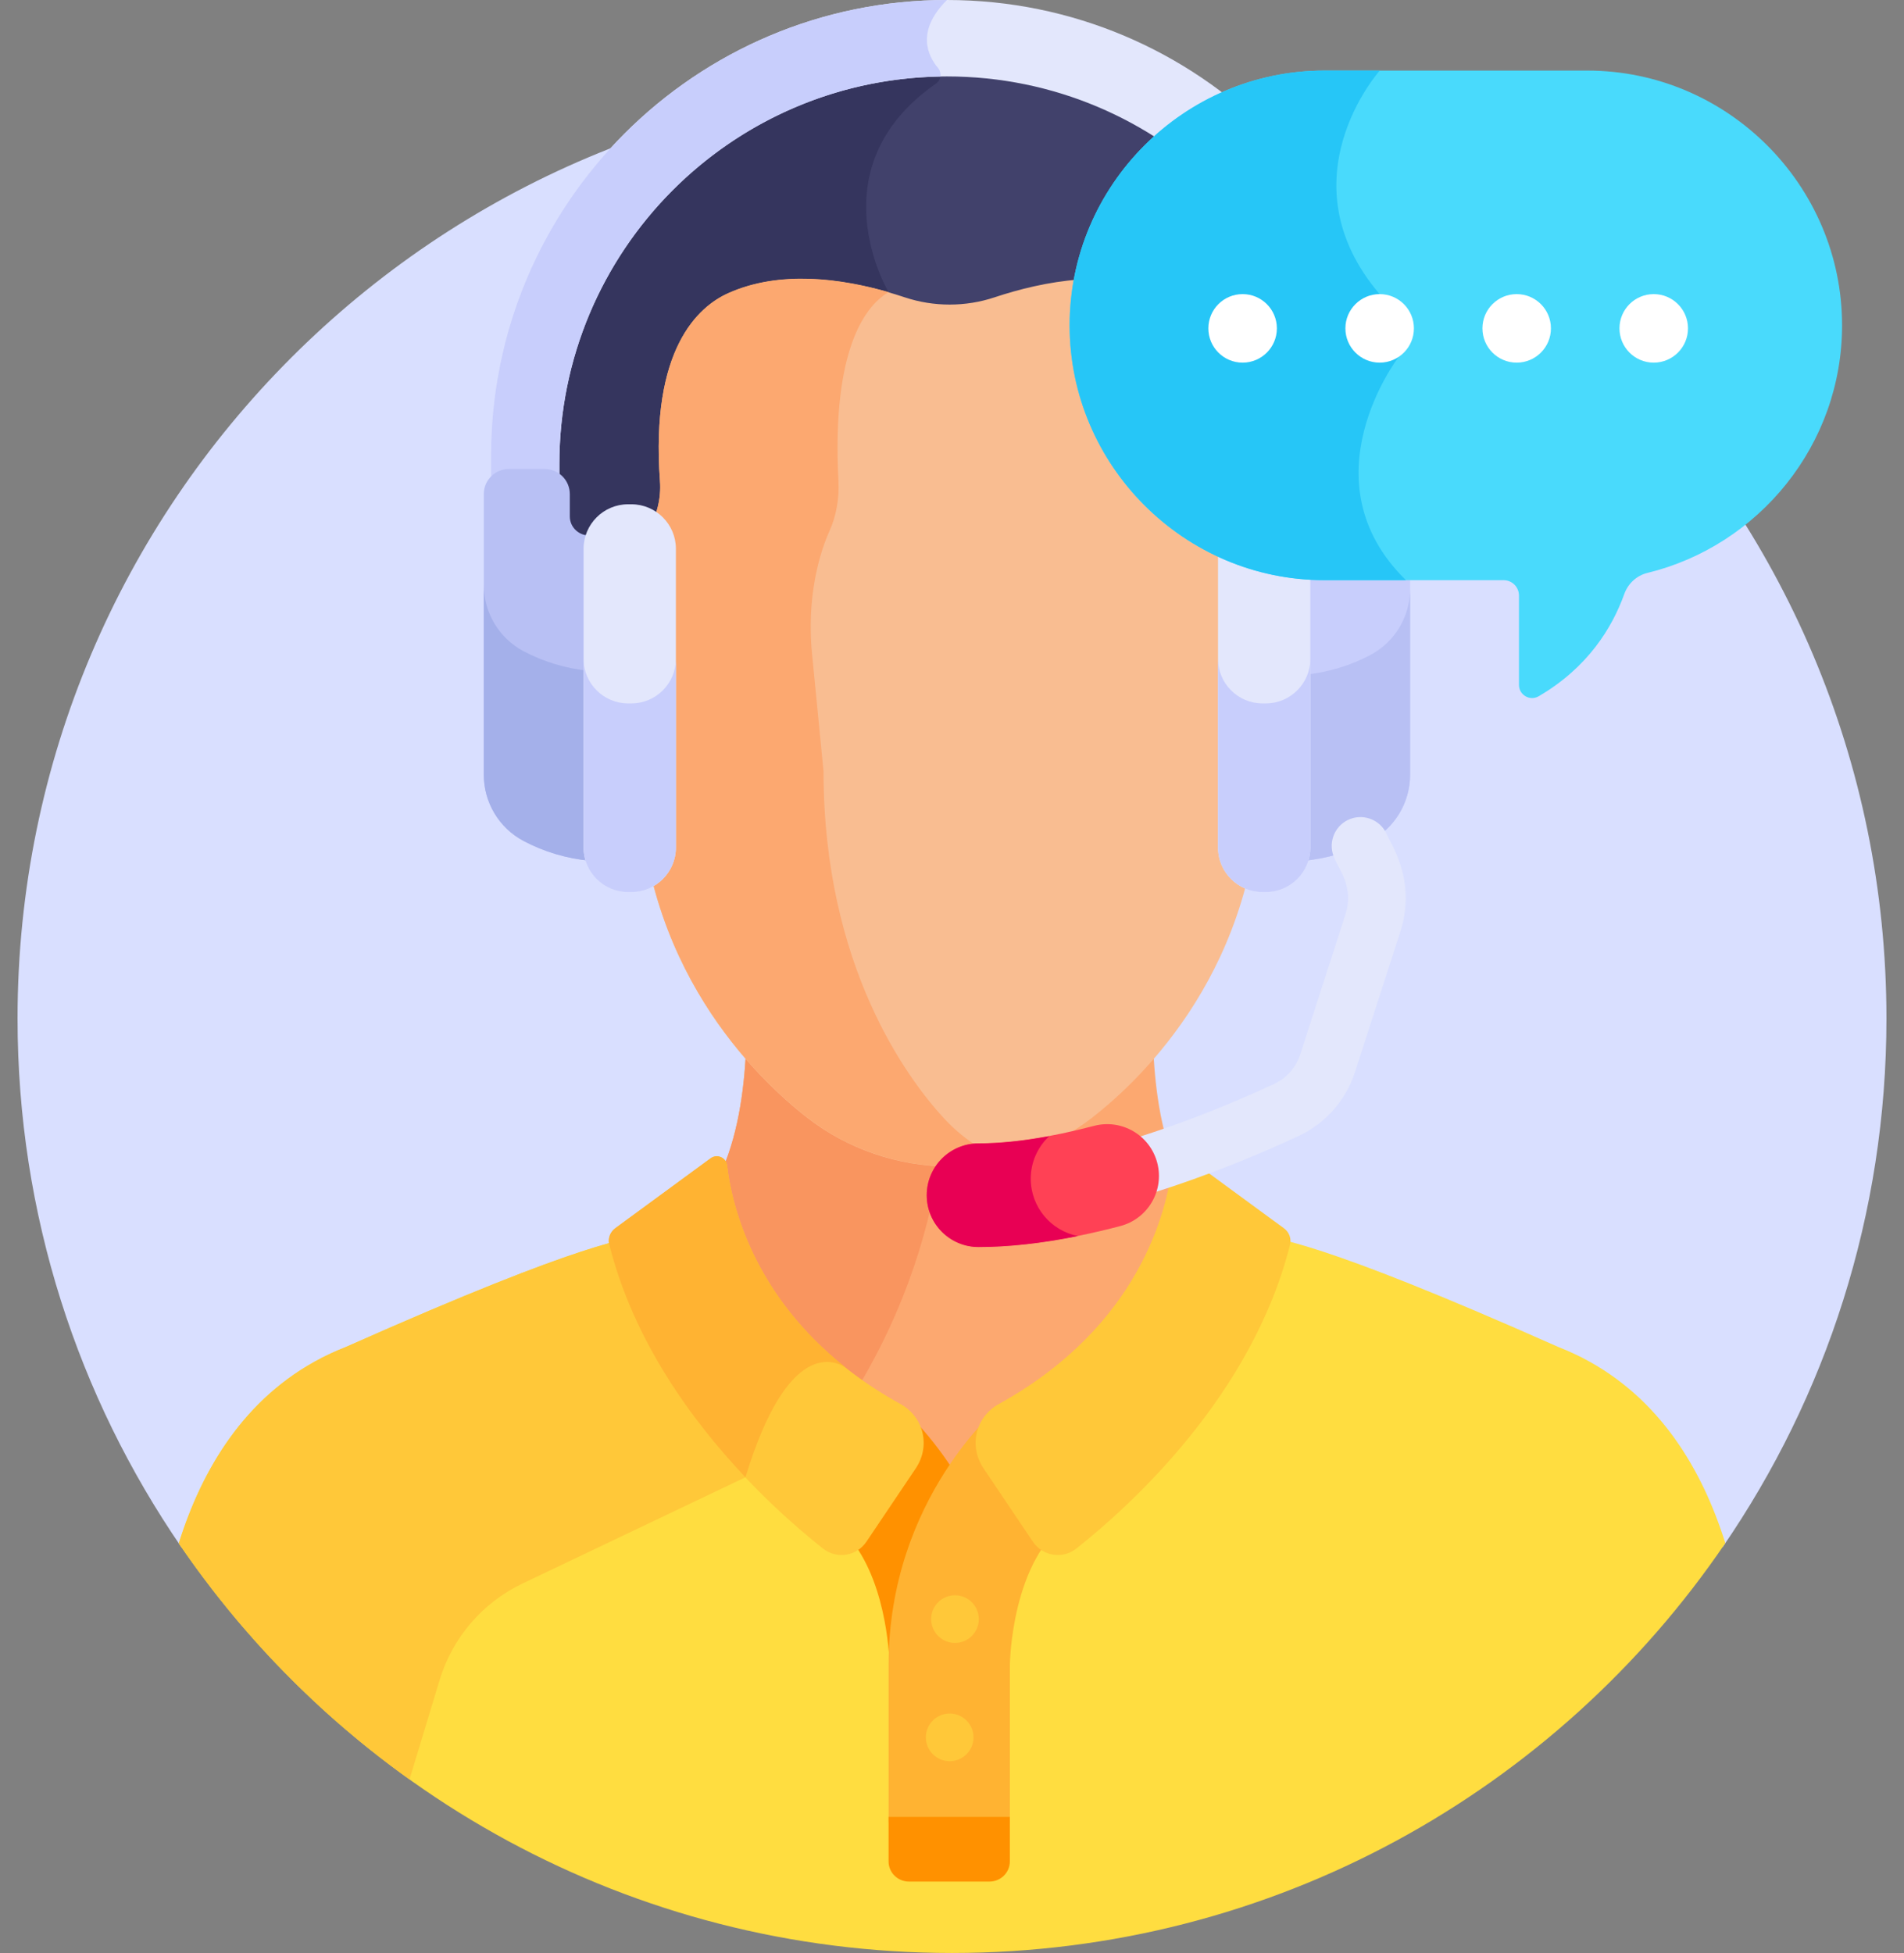 <svg width="78" height="80" viewBox="0 0 78 80" fill="none" xmlns="http://www.w3.org/2000/svg">
<rect x="0" y="0" width="78" height="80" fill="#808080" stroke="none"/>
<path d="M70.572 63.369C74.803 57.211 77.281 49.755 77.281 41.719C77.281 20.577 60.142 3.438 39 3.438C17.858 3.438 0.719 20.577 0.719 41.719C0.719 49.758 3.199 57.217 7.433 63.377L70.572 63.369Z" fill="#D9DFFF"/>
<path d="M38.793 2.891C29.908 2.891 22.68 10.119 22.68 19.004C22.7 19.313 22.622 19.48 22.777 19.592C22.984 19.741 23.108 19.981 23.108 20.235V21.148C23.108 21.976 24.088 22.394 24.219 21.989C24.548 20.966 25.459 20.88 25.84 20.886C25.852 20.886 25.863 20.887 25.875 20.886C26.189 20.888 26.493 20.982 26.754 21.16C26.882 21.247 27.063 21.188 27.111 21.036C27.255 20.58 27.304 20.119 27.272 19.687C27.106 17.421 27.229 13.438 29.926 12.224C32.333 11.14 34.756 11.891 36.349 12.196C37.249 12.458 38.732 13.089 40.811 12.397C42.767 11.747 45.581 11.189 47.882 12.224C50.573 13.435 50.7 17.408 50.536 19.669C50.507 20.085 50.549 20.505 50.663 20.915C50.703 21.06 50.866 21.13 50.998 21.062C51.831 20.633 53.037 20.967 53.367 21.989C53.403 22.101 53.516 22.168 53.632 22.148C54.122 22.062 54.478 21.641 54.478 21.148V20.235C54.478 19.981 54.601 19.741 54.808 19.592C54.963 19.48 54.885 19.31 54.906 19.004C54.906 10.119 47.678 2.891 38.793 2.891Z" fill="#41416B"/>
<path d="M38.345 3.424C38.518 3.303 38.57 3.083 38.494 2.898C29.746 3.058 22.68 10.223 22.68 19.008C22.7 19.317 22.622 19.484 22.777 19.596C22.984 19.745 23.108 19.985 23.108 20.239V21.152C23.108 21.98 24.088 22.398 24.219 21.993C24.548 20.97 25.459 20.884 25.84 20.89C25.852 20.89 25.863 20.891 25.875 20.89C26.189 20.892 26.493 20.986 26.754 21.163C26.882 21.251 27.063 21.192 27.111 21.04C27.255 20.584 27.304 20.123 27.272 19.691C27.106 17.424 27.229 13.441 29.926 12.228C32.307 11.155 34.705 11.879 36.298 12.19L36.404 11.971C36.404 11.971 33.358 6.892 38.345 3.424Z" fill="#35355E"/>
<path d="M7.324 63.217C14.212 73.344 25.828 79.996 38.999 79.996C52.174 79.996 63.792 73.341 70.68 63.209C69.736 60.198 67.996 57.251 64.829 55.62L64.83 55.618C64.617 55.517 64.333 55.367 63.839 55.174C53.678 50.657 52.508 50.859 51.477 50.516C51.509 50.546 51.536 50.58 51.557 50.621C51.521 50.926 51.716 50.876 51 52.715C49.517 56.396 46.82 59.628 43.694 62.1C43.379 62.349 42.942 62.366 42.607 62.142C42.068 61.782 41.119 65.183 41.171 66.147C41.189 66.726 41.175 66.038 41.18 73.904C41.18 74.214 40.923 74.466 40.608 74.466C40.581 74.466 37.3 74.466 37.4 74.466C37.084 74.466 36.827 74.214 36.827 73.904C36.832 66.038 36.818 66.726 36.836 66.147C36.837 66.141 36.837 66.134 36.836 66.127C36.704 64.426 35.887 61.817 35.4 62.142C35.065 62.366 34.628 62.349 34.313 62.1C31.187 59.628 28.49 56.396 27.007 52.715C26.291 50.876 26.487 50.926 26.45 50.621C26.471 50.58 26.499 50.546 26.529 50.516C25.5 50.859 24.329 50.657 14.168 55.174C13.674 55.367 13.39 55.517 13.177 55.618L13.178 55.62C10.008 57.252 8.267 60.203 7.324 63.217Z" fill="#FFDD40"/>
<path d="M26.451 50.621C26.471 50.58 26.499 50.546 26.53 50.516C25.5 50.859 24.329 50.657 14.169 55.174C13.675 55.367 13.39 55.517 13.177 55.618L13.178 55.62C10.009 57.252 8.268 60.203 7.325 63.217C9.879 66.972 13.083 70.249 16.776 72.887L18.01 68.815C18.537 67.077 19.771 65.641 21.411 64.86L30.539 60.51V58.464C29.069 56.728 27.845 54.793 27.008 52.715C26.291 50.876 26.487 50.926 26.451 50.621Z" fill="#FFC839"/>
<path d="M29.601 47.927L29.771 48.865L29.776 48.888C29.826 49.103 29.882 49.32 29.943 49.533L29.953 49.565C29.973 49.636 29.995 49.708 30.017 49.778L30.03 49.821C30.054 49.895 30.078 49.971 30.105 50.049L30.114 50.075C30.675 51.723 31.901 54.125 34.552 56.209C35.239 56.749 35.99 57.246 36.784 57.685C37.14 57.882 37.4 58.182 37.535 58.552C37.544 58.576 37.558 58.599 37.575 58.619C37.982 59.077 38.371 59.581 38.731 60.115C38.809 60.23 38.999 60.23 39.077 60.115C39.435 59.582 39.825 59.078 40.235 58.617C40.253 58.597 40.266 58.574 40.275 58.55C40.41 58.181 40.67 57.881 41.025 57.685C46.726 54.531 47.952 49.883 48.213 47.893C47.515 46.296 47.293 44.321 47.24 42.805C46.398 43.785 45.515 44.606 44.67 45.261C43.025 46.539 40.995 47.233 38.905 47.233C36.814 47.233 34.784 46.539 33.139 45.261C32.294 44.606 31.411 43.785 30.569 42.805C30.517 44.321 30.294 46.296 29.596 47.894L29.601 47.927Z" fill="#FCA870"/>
<path d="M33.139 45.261C32.294 44.606 31.411 43.785 30.569 42.805C30.517 44.321 30.294 46.296 29.596 47.894L29.6 47.928L29.77 48.865L29.776 48.888C29.825 49.103 29.881 49.32 29.942 49.533L29.952 49.565C29.972 49.636 29.994 49.708 30.016 49.778L30.03 49.821C30.053 49.895 30.078 49.971 30.104 50.049L30.113 50.075C30.674 51.723 31.9 54.125 34.551 56.209C34.767 56.379 34.992 56.542 35.22 56.703C37.544 52.789 38.29 49.153 38.53 47.225C36.572 47.147 34.685 46.462 33.139 45.261Z" fill="#F9955F"/>
<path d="M51.864 22.919C51.699 22.49 51.503 22.095 51.28 21.746C50.9 21.149 50.719 20.42 50.772 19.692C50.94 17.37 50.801 13.286 47.979 12.016C45.609 10.95 42.733 11.517 40.737 12.181C39.555 12.574 38.253 12.574 37.071 12.181C35.075 11.517 32.199 10.949 29.829 12.016C28.615 12.562 26.639 14.288 27.037 19.711C27.09 20.425 26.909 21.148 26.528 21.746C26.312 22.085 26.12 22.468 25.959 22.883C25.485 24.098 25.332 25.448 25.516 26.785L26.178 31.598C26.178 39.57 31.001 44.176 33.074 45.786C34.729 47.072 36.8 47.779 38.904 47.779C41.008 47.779 43.079 47.072 44.734 45.786C46.807 44.176 51.63 39.57 51.629 31.613L52.292 26.786C52.474 25.462 52.326 24.125 51.864 22.919Z" fill="#F9BD91"/>
<path d="M38.643 45.778C37.168 44.168 33.737 39.562 33.737 31.591L33.266 26.777C33.135 25.44 33.244 24.091 33.581 22.875C33.696 22.46 33.832 22.077 33.986 21.738C34.257 21.14 34.386 20.418 34.348 19.703C34.065 14.28 35.471 12.554 36.334 12.008C36.357 11.993 36.381 11.98 36.404 11.966C34.468 11.407 31.946 11.055 29.829 12.008C28.615 12.554 26.639 14.28 27.037 19.703C27.09 20.418 26.909 21.14 26.528 21.738C26.312 22.077 26.12 22.46 25.959 22.875C25.485 24.091 25.332 25.44 25.516 26.777L26.178 31.591C26.178 39.562 31.001 44.168 33.074 45.778C34.729 47.064 36.8 47.772 38.904 47.772C39.672 47.772 40.434 47.676 41.175 47.495C40.258 47.178 39.391 46.595 38.643 45.778Z" fill="#FCA870"/>
<path d="M39.051 60.217C37.915 58.461 36.795 57.539 36.795 57.539L33.9 62.188C35.986 63.53 36.358 66.809 36.425 67.865C36.597 64.47 37.883 61.89 39.051 60.217Z" fill="#FF9100"/>
<path d="M41.371 74.638V68.201C41.371 68.201 41.407 63.798 43.909 62.188L41.015 57.539C41.015 57.539 36.402 61.329 36.402 68.201V74.638H41.371V74.638Z" fill="#FFB332"/>
<path d="M36.884 57.507C31.111 54.314 29.998 49.56 29.785 47.74C29.747 47.418 29.374 47.258 29.112 47.45L25.205 50.315C24.996 50.468 24.896 50.732 24.959 50.983C26.514 57.171 31.512 61.689 33.715 63.431C34.276 63.874 35.093 63.746 35.492 63.153C36.057 62.314 36.855 61.128 37.514 60.148C38.129 59.234 37.848 58.04 36.884 57.507Z" fill="#FFC839"/>
<path d="M34.681 56.041C30.814 53.002 29.969 49.291 29.786 47.732C29.748 47.41 29.375 47.25 29.113 47.442L25.206 50.307C24.997 50.46 24.897 50.724 24.96 50.975C25.955 54.935 28.359 58.209 30.539 60.511C32.27 54.83 34.201 55.71 34.681 56.041Z" fill="#FFB332"/>
<path d="M52.603 50.315L48.695 47.45C48.434 47.258 48.06 47.418 48.023 47.74C47.809 49.56 46.696 54.314 40.924 57.507C39.959 58.04 39.678 59.234 40.294 60.148C40.953 61.128 41.751 62.314 42.315 63.153C42.714 63.746 43.532 63.874 44.093 63.431C46.296 61.689 51.294 57.171 52.848 50.983C52.911 50.732 52.811 50.468 52.603 50.315Z" fill="#FFC839"/>
<path d="M40.098 66.32C40.098 66.859 39.661 67.296 39.122 67.296C38.583 67.296 38.145 66.859 38.145 66.32C38.145 65.781 38.583 65.344 39.122 65.344C39.661 65.344 40.098 65.781 40.098 66.32Z" fill="#FFC839"/>
<path d="M39.881 71.164C39.881 71.703 39.444 72.14 38.905 72.14C38.366 72.14 37.929 71.703 37.929 71.164C37.929 70.624 38.366 70.188 38.905 70.188C39.444 70.188 39.881 70.624 39.881 71.164Z" fill="#FFC839"/>
<path d="M36.401 74.422V76.246C36.401 76.702 36.776 77.072 37.239 77.072H40.532C40.995 77.072 41.37 76.702 41.37 76.246V74.422H36.401Z" fill="#FF9100"/>
<path d="M38.792 0C28.478 0 20.116 8.362 20.116 18.676V20.896H22.915V19.009C22.915 10.24 30.024 3.131 38.792 3.131C47.561 3.131 54.67 10.24 54.67 19.009V20.896H57.469V18.676C57.469 8.362 49.107 0 38.792 0Z" fill="#E3E7FC"/>
<path d="M20.116 18.676V20.896H22.915V19.009C22.915 10.33 29.879 3.279 38.523 3.135C38.541 3.013 38.51 2.883 38.424 2.78C38.002 2.277 37.522 1.271 38.792 0C28.478 0 20.116 8.362 20.116 18.676Z" fill="#C8CEFC"/>
<path d="M56.739 19.211H55.27C54.703 19.211 54.243 19.671 54.243 20.239V21.152C54.243 21.617 53.841 21.972 53.378 21.93L53.369 21.93C53.426 22.102 53.458 22.285 53.458 22.474V34.717C53.458 34.907 53.427 35.09 53.369 35.262C54.368 35.173 55.305 34.888 56.139 34.446C57.142 33.914 57.767 32.869 57.767 31.734V24.72V23.931V20.239C57.767 19.671 57.306 19.211 56.739 19.211Z" fill="#C8CEFC"/>
<path d="M56.139 26.829C55.33 27.258 54.423 27.538 53.458 27.635V34.718C53.458 34.907 53.426 35.09 53.369 35.263C54.368 35.174 55.305 34.888 56.139 34.446C57.142 33.915 57.767 32.87 57.767 31.734V24.72V24.117C57.767 25.252 57.142 26.298 56.139 26.829Z" fill="#B8C0F4"/>
<path d="M51.859 36.538H51.717C50.716 36.538 49.898 35.72 49.898 34.719V22.476C49.898 21.475 50.716 20.656 51.717 20.656H51.859C52.86 20.656 53.679 21.475 53.679 22.476V34.719C53.679 35.72 52.86 36.538 51.859 36.538Z" fill="#E3E7FC"/>
<path d="M20.847 19.211H22.315C22.883 19.211 23.343 19.671 23.343 20.239V21.152C23.343 21.617 23.745 21.972 24.208 21.93L24.217 21.93C24.159 22.102 24.128 22.285 24.128 22.474V34.717C24.128 34.907 24.159 35.09 24.217 35.262C23.218 35.173 22.28 34.888 21.447 34.446C20.444 33.914 19.819 32.869 19.819 31.734V24.72V23.931V20.239C19.819 19.671 20.279 19.211 20.847 19.211Z" fill="#B8C0F4"/>
<path d="M24.128 27.479C23.163 27.381 22.255 27.101 21.447 26.673C20.444 26.141 19.819 25.096 19.819 23.961V24.72V31.734C19.819 32.869 20.444 33.915 21.447 34.446C22.28 34.888 23.218 35.174 24.217 35.263C24.159 35.09 24.128 34.907 24.128 34.718V27.479H24.128Z" fill="#A4B0EA"/>
<path d="M25.727 36.538H25.869C26.87 36.538 27.689 35.72 27.689 34.719V22.476C27.689 21.475 26.87 20.656 25.869 20.656H25.727C24.726 20.656 23.907 21.475 23.907 22.476V34.719C23.907 35.72 24.726 36.538 25.727 36.538Z" fill="#E3E7FC"/>
<path d="M51.859 28.812H51.717C50.716 28.812 49.898 27.993 49.898 26.992V34.72C49.898 35.721 50.716 36.539 51.717 36.539H51.859C52.86 36.539 53.679 35.721 53.679 34.72V26.992C53.679 27.993 52.86 28.812 51.859 28.812Z" fill="#C8CEFC"/>
<path d="M25.869 28.812H25.727C24.726 28.812 23.907 27.993 23.907 26.992V34.72C23.907 35.721 24.726 36.539 25.727 36.539H25.869C26.87 36.539 27.689 35.721 27.689 34.72V26.992C27.689 27.993 26.87 28.812 25.869 28.812Z" fill="#C8CEFC"/>
<path d="M45.606 48.126C45.415 47.504 45.764 46.845 46.386 46.654C48.738 45.931 50.849 45.026 52.205 44.395C52.707 44.161 53.093 43.724 53.264 43.196L55.121 37.447C55.484 36.322 54.816 35.562 54.676 35.169C54.389 34.585 54.629 33.879 55.212 33.59C55.796 33.303 56.502 33.543 56.79 34.126C56.898 34.462 58.066 35.996 57.364 38.171L55.506 43.92C55.135 45.071 54.294 46.022 53.2 46.531C51.776 47.194 49.558 48.144 47.078 48.906C46.454 49.099 45.796 48.745 45.606 48.126Z" fill="#E3E7FC"/>
<path d="M40.086 51.073C38.914 51.073 37.965 50.123 37.965 48.952C37.965 47.781 38.914 46.831 40.086 46.831C41.425 46.831 43.017 46.591 44.817 46.117C45.951 45.819 47.11 46.496 47.408 47.629C47.706 48.762 47.029 49.922 45.896 50.22C43.744 50.786 41.789 51.073 40.086 51.073Z" fill="#FF4155"/>
<path d="M42.226 48.281C42.226 47.594 42.517 46.976 42.981 46.539C41.919 46.737 40.949 46.838 40.086 46.838C38.914 46.838 37.965 47.788 37.965 48.959C37.965 50.131 38.914 51.08 40.086 51.08C41.318 51.08 42.684 50.928 44.16 50.63C43.058 50.416 42.226 49.446 42.226 48.281Z" fill="#E80054"/>
<path d="M65.026 2.891H54.256C48.516 2.891 43.819 7.587 43.819 13.327C43.819 19.067 48.516 23.764 54.256 23.764H61.595C61.944 23.764 62.227 24.046 62.227 24.395V28.055C62.227 28.469 62.676 28.728 63.033 28.52C65.048 27.345 66.046 25.709 66.54 24.334C66.693 23.906 67.044 23.576 67.487 23.468C72.05 22.355 75.463 18.221 75.463 13.327C75.463 7.587 70.766 2.891 65.026 2.891Z" fill="#49DAFC"/>
<path d="M43.819 13.327C43.819 19.067 48.516 23.764 54.256 23.764H57.595C53.413 19.665 57.297 14.622 57.297 14.622L56.52 12.05C52.528 7.364 56.52 2.896 56.52 2.896L56.512 2.891H54.256C48.516 2.891 43.819 7.587 43.819 13.327Z" fill="#26C6F7"/>
<path d="M52.309 13.45C52.309 14.226 51.681 14.854 50.906 14.854C50.13 14.854 49.502 14.226 49.502 13.45C49.502 12.675 50.13 12.047 50.906 12.047C51.681 12.047 52.309 12.675 52.309 13.45Z" fill="white"/>
<path d="M57.923 13.45C57.923 14.226 57.295 14.854 56.52 14.854C55.745 14.854 55.116 14.226 55.116 13.45C55.116 12.675 55.745 12.047 56.52 12.047C57.295 12.047 57.923 12.675 57.923 13.45Z" fill="white"/>
<path d="M63.536 13.45C63.536 14.226 62.908 14.854 62.133 14.854C61.358 14.854 60.73 14.226 60.73 13.45C60.73 12.675 61.358 12.047 62.133 12.047C62.908 12.047 63.536 12.675 63.536 13.45Z" fill="white"/>
<path d="M69.151 13.45C69.151 14.226 68.522 14.854 67.747 14.854C66.972 14.854 66.344 14.226 66.344 13.45C66.344 12.675 66.972 12.047 67.747 12.047C68.522 12.047 69.151 12.675 69.151 13.45Z" fill="white"/>
</svg>
